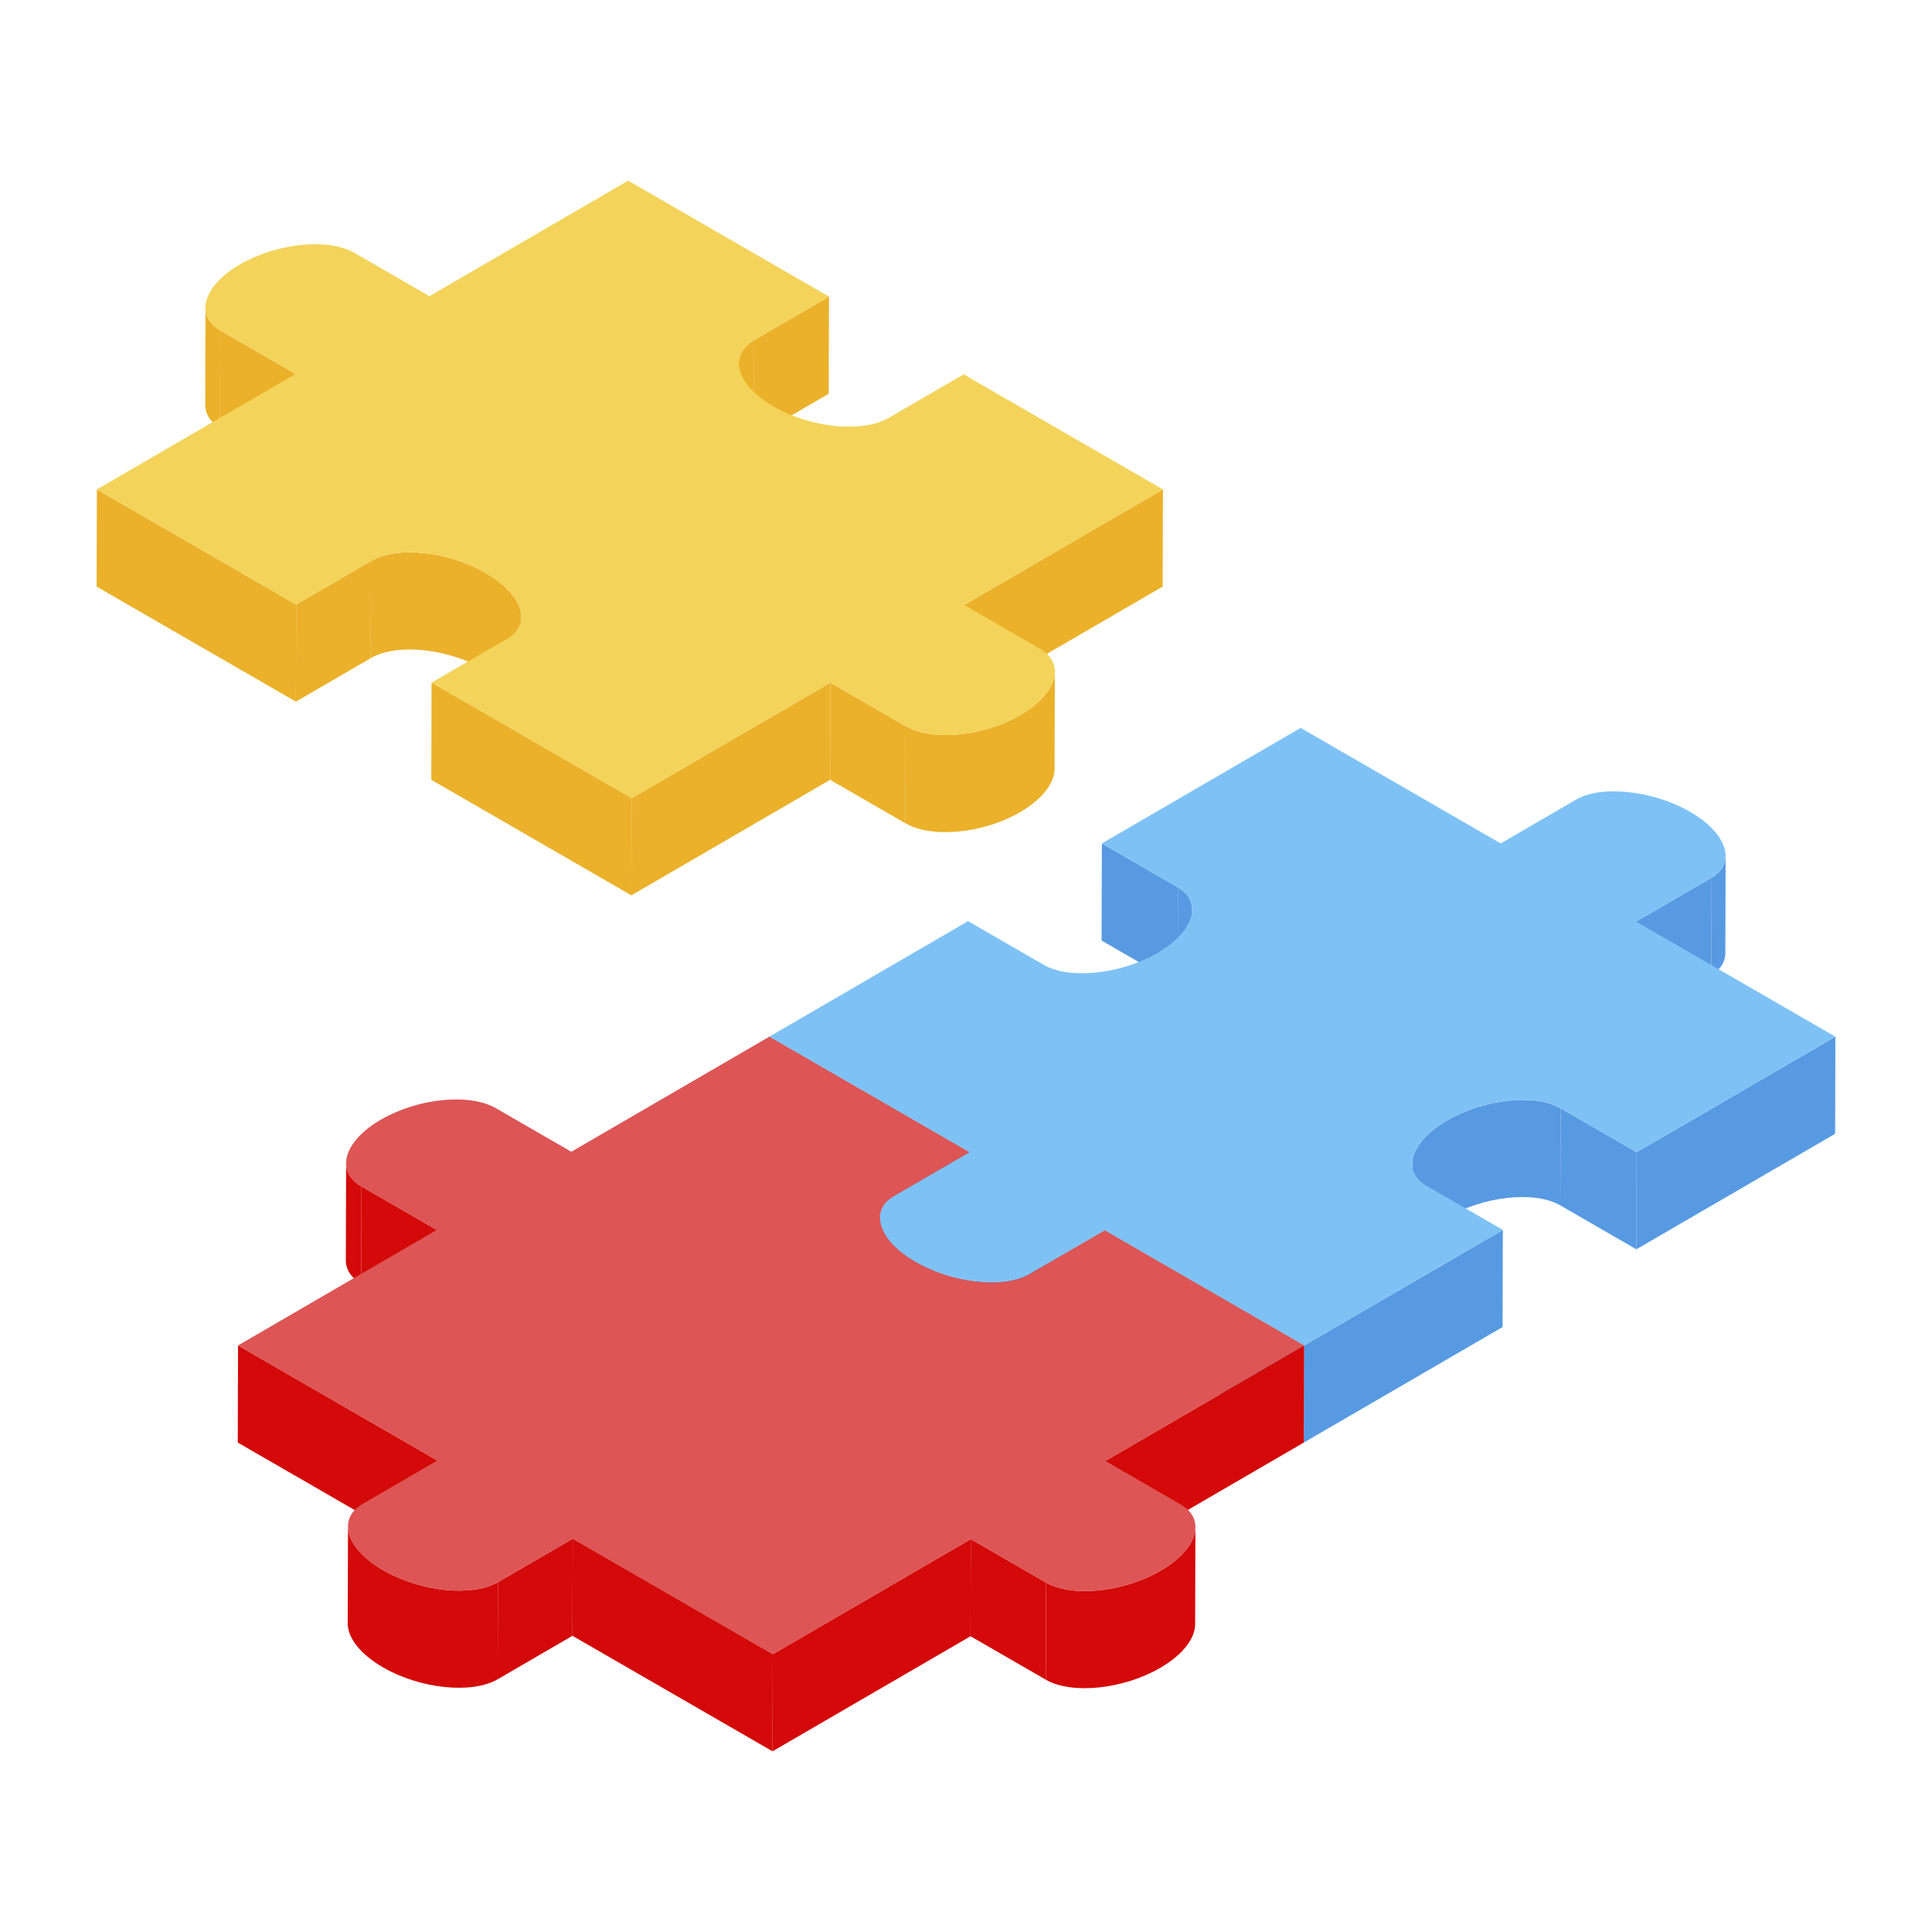 <svg id="Layer_1" enable-background="new 0 0 500 500" viewBox="0 0 500 500" xmlns="http://www.w3.org/2000/svg"><g><g enable-background="new"><g><path d="m53.111 104.759.072-25.135c-.006 2.309 1.235 4.396 3.836 5.898l-.071 25.135c-2.602-1.502-3.843-3.589-3.837-5.898z" fill="#ebb12a"/></g><g><path d="m214.542 76.769-.071 25.135-19.363 11.253.071-25.135z" fill="#ebb12a"/></g><g><path d="m191.132 119.151.071-25.135c.006-2.328 1.3-4.439 3.977-5.994l-.072 25.135c-2.677 1.555-3.97 3.667-3.976 5.994z" fill="#ebb12a"/></g><g><path d="m76.51 96.775-.072 25.135-19.49-11.253.071-25.134z" fill="#ebb12a"/></g><g><path d="m300.968 126.667-.071 25.136-51.44 29.893.07-25.135z" fill="#ebb12a"/></g><g><path d="m96.013 145.195-.07 25.135-19.364 11.253.071-25.136z" fill="#ebb12a"/></g><g><path d="m76.65 156.447-.071 25.136-51.579-29.779.071-25.136z" fill="#ebb12a"/></g><g><path d="m134.902 159.628-.072 25.135c.011-3.671-3.259-7.912-9.24-11.364-9.647-5.57-22.802-7.047-29.648-3.069l.071-25.136c6.846-3.978 20.001-2.501 29.648 3.069 5.982 3.455 9.252 7.694 9.241 11.365z" fill="#ebb12a"/></g><g><path d="m234.398 187.932-.071 25.135-19.49-11.252.071-25.136z" fill="#ebb12a"/></g><g><path d="m272.995 173.854-.071 25.136c-.011 3.657-3.149 7.846-8.982 11.236-9.388 5.455-22.725 6.82-29.616 2.841l.072-25.135c6.89 3.978 20.227 2.614 29.616-2.842 5.832-3.39 8.971-7.579 8.981-11.236z" fill="#ebb12a"/></g><g><path d="m214.908 176.679-.071 25.136-51.438 29.893.07-25.136z" fill="#ebb12a"/></g><g><g><path d="m300.968 126.667-51.441 29.894 19.49 11.252c6.891 3.978 4.58 11.707-5.003 17.276-9.388 5.456-22.725 6.82-29.616 2.842l-19.49-11.253-51.439 29.893-51.776-29.893 19.363-11.252c6.845-3.979 4.251-11.594-5.396-17.163s-22.802-7.047-29.648-3.069l-19.362 11.253-51.579-29.779 51.439-29.893-19.491-11.252c-6.693-3.865-4.381-11.595 5.008-17.05 9.583-5.569 22.918-6.934 29.612-3.069l19.491 11.252 51.44-29.893 51.973 30.007-19.363 11.252c-6.846 3.978-4.644 11.595 5.002 17.164s22.998 6.933 29.843 2.955l19.363-11.253z" fill="#f3d35a"/></g></g><g><path d="m163.469 206.572-.07 25.136-51.777-29.893.071-25.136z" fill="#ebb12a"/></g></g><g enable-background="new"><g><path d="m446.591 221.544-.072 25.135c-.006 2.212-1.181 4.188-3.612 5.599l.072-25.135c2.43-1.411 3.606-3.387 3.612-5.599z" fill="#579ae2"/></g><g><path d="m304.848 229.646-.072 25.134-19.686-11.365.071-25.136z" fill="#579ae2"/></g><g><path d="m308.523 235.353-.072 25.136c.006-2.256-1.19-4.273-3.675-5.708l.072-25.135c2.485 1.434 3.681 3.451 3.675 5.707z" fill="#579ae2"/></g><g><path d="m442.979 227.144-.071 25.135-19.559 11.367.071-25.136z" fill="#579ae2"/></g><g><path d="m423.56 298.184-.072 25.135-19.686-11.366.071-25.136z" fill="#579ae2"/></g><g><path d="m475 268.29-.072 25.135-51.44 29.894.072-25.135z" fill="#579ae2"/></g><g><path d="m250.879 298.185-.071 25.134-51.776-29.893.07-25.135z" fill="#579ae2"/></g><g><path d="m365.41 326.311.072-25.136c.01-3.622 3.184-7.81 8.975-11.175 9.583-5.57 22.723-7.047 29.416-3.183l-.071 25.136c-6.694-3.864-19.832-2.388-29.416 3.182-5.792 3.366-8.965 7.554-8.976 11.176z" fill="#579ae2"/></g><g><path d="m89.504 326.145.071-25.135c-.006 2.352 1.281 4.483 3.978 6.041l-.072 25.135c-2.696-1.557-3.983-3.689-3.977-6.041z" fill="#d40909"/></g><g><path d="m250.879 298.185-.071 25.134-19.559 11.367.071-25.135z" fill="#d40909"/></g><g><path d="m227.638 340.284.072-25.136c.006-2.211 1.181-4.186 3.61-5.598l-.071 25.136c-2.429 1.412-3.604 3.386-3.611 5.598z" fill="#d40909"/></g><g><path d="m113.043 318.303-.071 25.136-19.49-11.252.071-25.136z" fill="#d40909"/></g><g><path d="m236.744 351.677c-5.953-3.464-9.116-7.749-9.106-11.393l.072-25.136c-.01 3.644 3.153 7.93 9.105 11.393-.024 8.378-.048 16.757-.071 25.136z" fill="#579ae2"/></g><g><path d="m285.922 318.416-.072 25.135-19.756 11.253.071-25.135z" fill="#579ae2"/></g><g><path d="m266.094 354.804c-6.431 3.737-19.711 2.394-29.35-3.128.023-8.378.047-16.757.071-25.136 9.639 5.522 22.918 6.866 29.35 3.128-.022 7.542-.05 17.596-.071 25.136z" fill="#579ae2"/></g><g><path d="m337.501 348.196-.071 25.135-51.58-29.78.072-25.135z" fill="#579ae2"/></g><g><path d="m388.94 318.302-.072 25.136-51.438 29.893.071-25.135z" fill="#579ae2"/></g><g><g><path d="m437.389 210.094c9.648 5.569 12.045 13.299 5.59 17.05l-19.56 11.366 51.581 29.78-51.44 29.893-19.688-11.366c-6.693-3.864-19.832-2.387-29.416 3.183-9.388 5.455-11.897 13.072-5.203 16.936l19.687 11.366-51.439 29.893-51.579-29.78-19.756 11.253c-6.432 3.738-19.711 2.395-29.35-3.128-9.564-5.565-11.927-13.253-5.495-16.99l19.56-11.366-51.777-29.893 51.439-29.893 19.687 11.366c6.496 3.751 19.834 2.387 29.223-3.07 9.583-5.569 11.894-13.298 5.397-17.049l-19.687-11.366 51.44-29.894 51.776 29.894 19.56-11.367c6.453-3.751 19.803-2.387 29.45 3.182z" fill="#7ec2f5"/></g></g><g><path d="m337.501 348.196-.071 25.135-51.44 29.893.071-25.135z" fill="#d40909"/></g><g><path d="m113.183 377.976-.072 25.136-51.579-29.78.071-25.135z" fill="#d40909"/></g><g><path d="m270.735 409.575-.071 25.135-19.49-11.253.071-25.135z" fill="#d40909"/></g><g><path d="m148.225 398.208-.071 25.136-19.364 11.252.072-25.135z" fill="#d40909"/></g><g><path d="m309.376 395.216-.072 25.135c-.01 3.65-3.152 7.875-9.027 11.289-9.583 5.569-22.92 6.933-29.614 3.069l.072-25.135c6.693 3.864 20.031 2.5 29.614-3.07 5.875-3.413 9.017-7.639 9.027-11.288z" fill="#d40909"/></g><g><path d="m89.988 420.131.071-25.135c-.01 3.673 3.184 7.948 9.156 11.395 9.647 5.569 22.997 6.934 29.648 3.069l-.072 25.136c-6.65 3.865-20 2.501-29.647-3.069-5.972-3.447-9.167-7.723-9.156-11.396z" fill="#d40909"/></g><g><path d="m251.245 398.322-.071 25.135-51.244 29.78.071-25.135z" fill="#d40909"/></g><g><path d="m337.501 348.196-51.44 29.893 19.49 11.253c6.694 3.864 4.382 11.594-5.202 17.163-9.583 5.569-22.921 6.934-29.614 3.07l-19.49-11.253-51.244 29.78-51.776-29.893-19.363 11.252c-6.65 3.865-20.001 2.501-29.648-3.069s-12.046-13.298-5.395-17.162l19.363-11.253-51.579-29.779 51.44-29.894-19.49-11.252c-6.89-3.979-4.58-11.707 5.005-17.278 9.583-5.569 22.919-6.933 29.81-2.955l19.489 11.252 51.245-29.78 51.777 29.893-19.56 11.366c-6.432 3.737-4.069 11.425 5.495 16.99 9.742 5.629 23.093 6.993 29.547 3.242l19.56-11.367z" fill="#d55"/></g><g><path d="m200.001 428.102-.071 25.135-51.776-29.893.071-25.136z" fill="#d40909"/></g></g></g></svg>